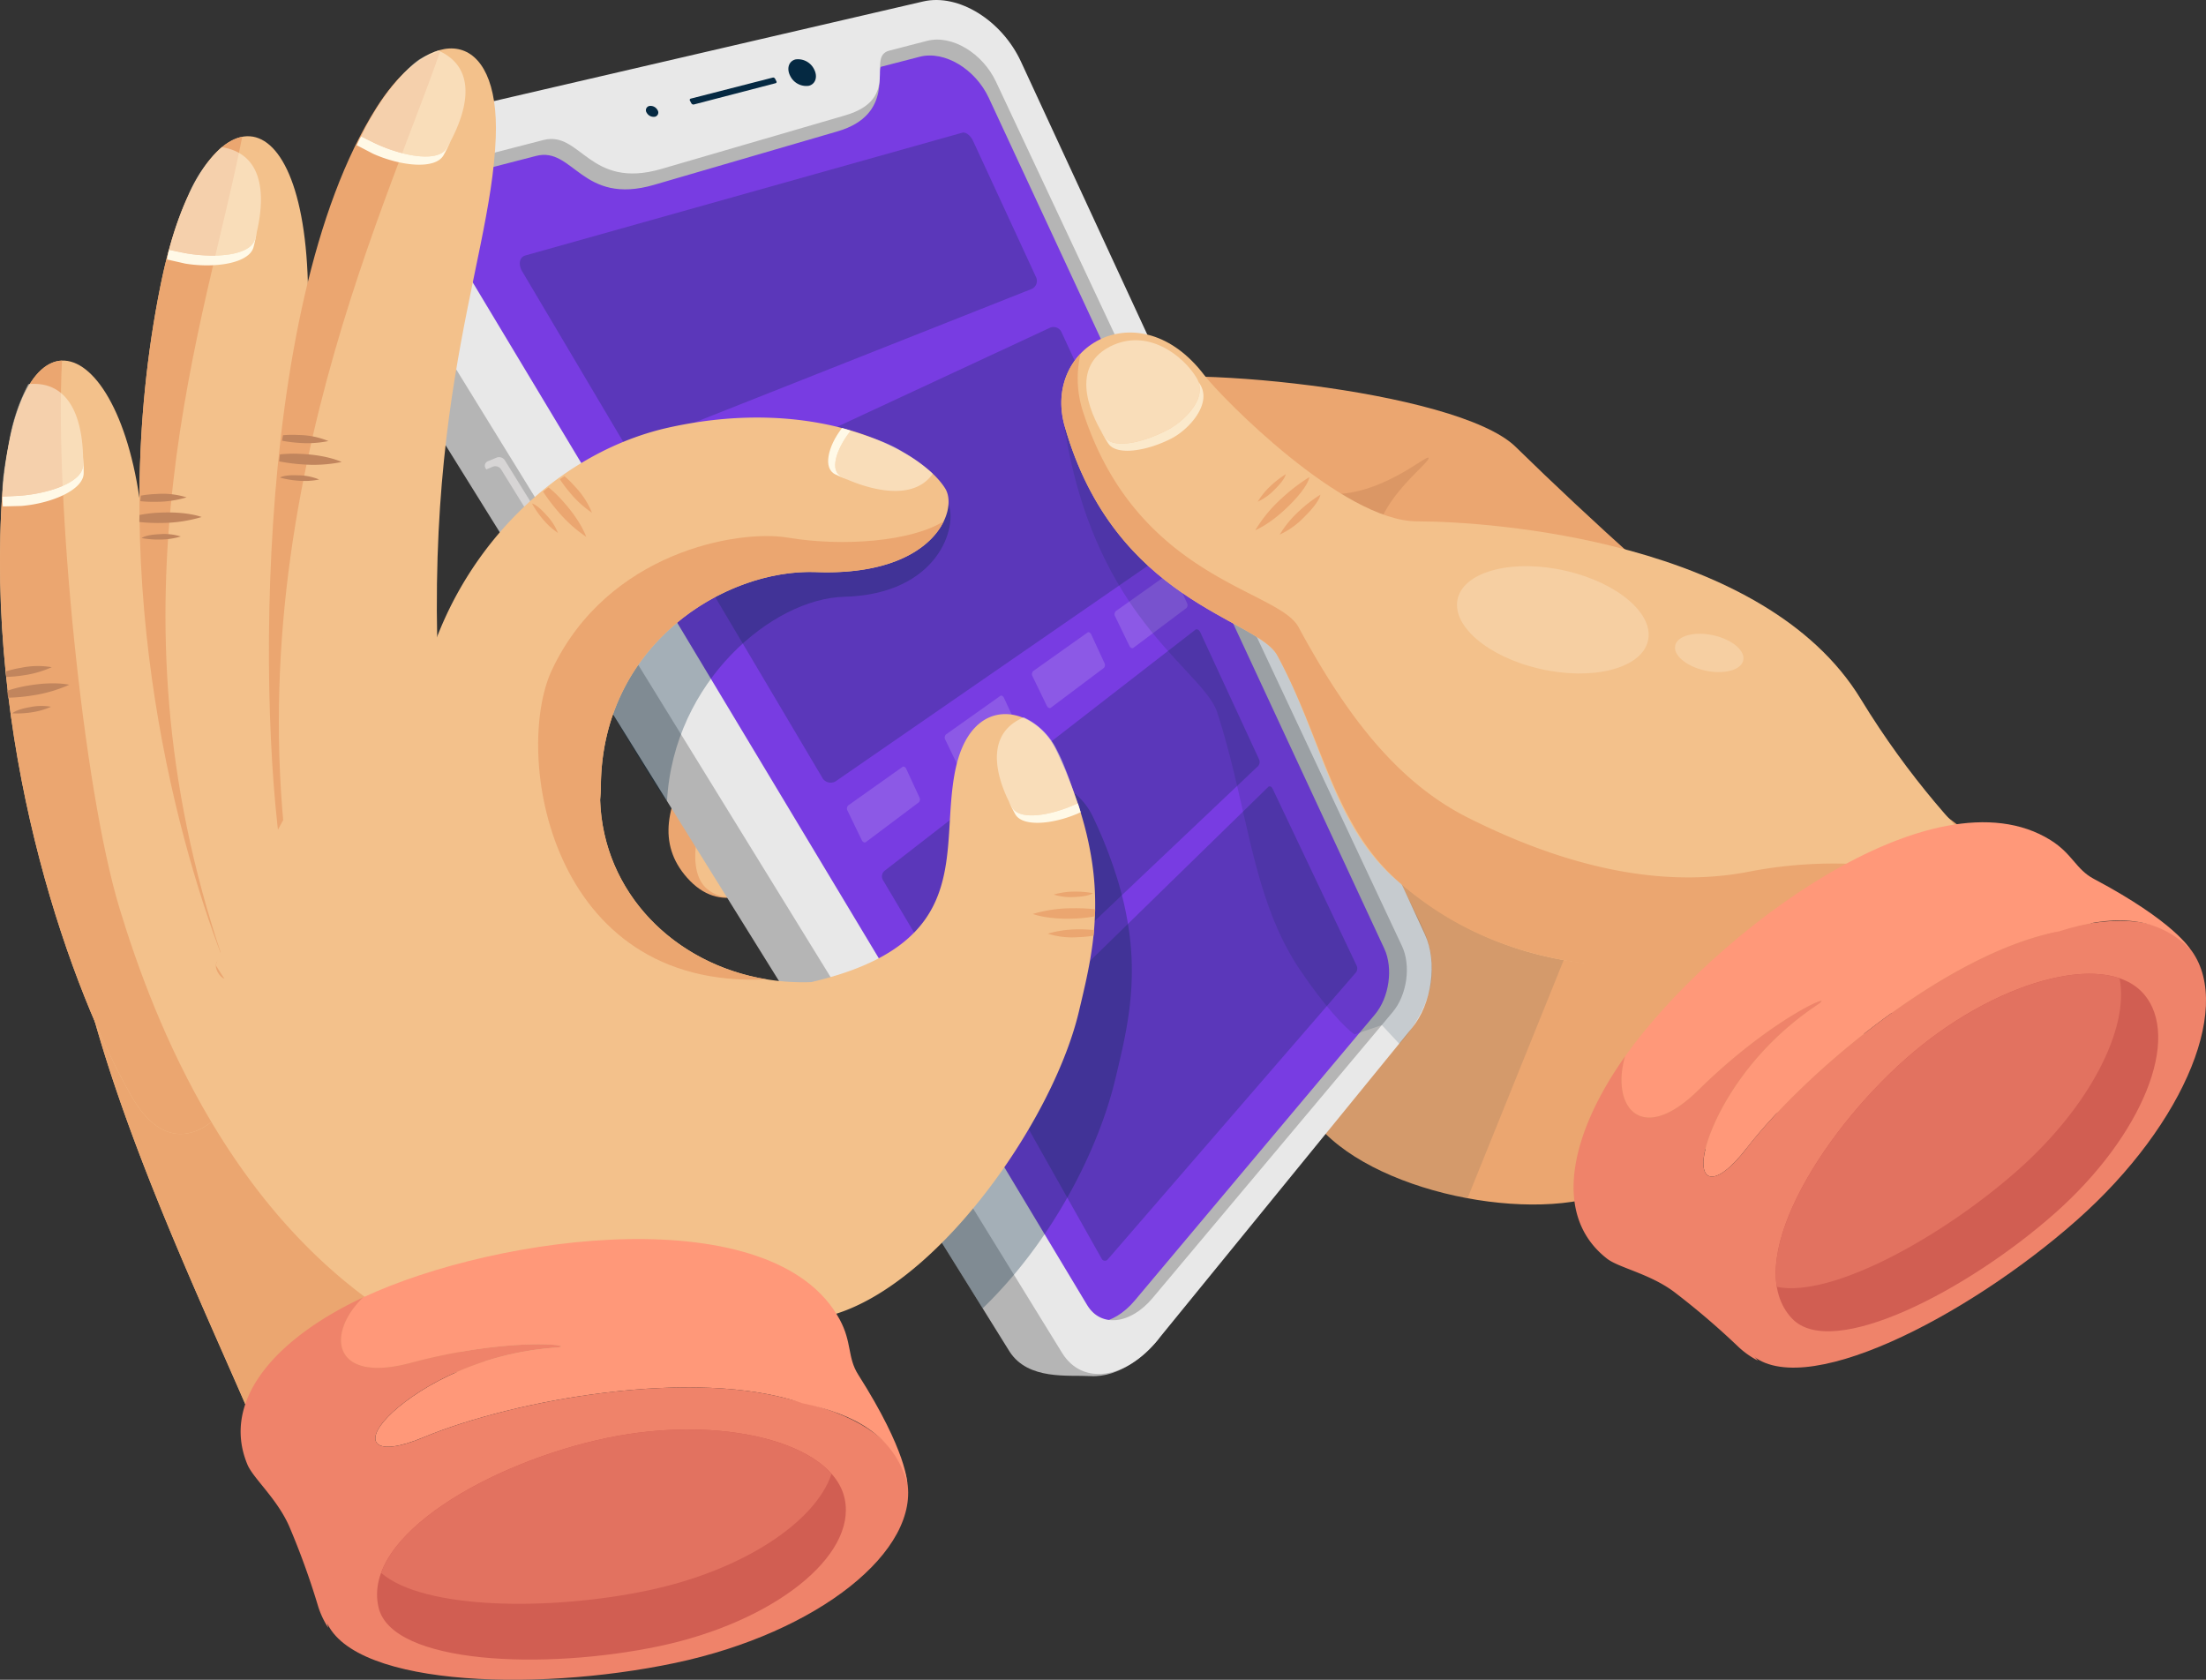 <svg id="Group_33080" data-name="Group 33080" xmlns="http://www.w3.org/2000/svg" xmlns:xlink="http://www.w3.org/1999/xlink" width="474.757" height="361.526" viewBox="0 0 474.757 361.526">
  <rect x="0" y="0" width="474.757" height="361.526" fill="#333333" stroke="none"/>
  <defs>
    <clipPath id="clip-path">
      <rect id="Rectangle_7468" data-name="Rectangle 7468" width="474.757" height="361.526" fill="none"/>
    </clipPath>
    <clipPath id="clip-path-2">
      <rect id="Rectangle_7467" data-name="Rectangle 7467" width="474.759" height="361.526" fill="none"/>
    </clipPath>
    <clipPath id="clip-path-3">
      <rect id="Rectangle_7448" data-name="Rectangle 7448" width="57.527" height="72.627" fill="none"/>
    </clipPath>
    <clipPath id="clip-path-4">
      <rect id="Rectangle_7453" data-name="Rectangle 7453" width="180.226" height="242.809" fill="none"/>
    </clipPath>
    <clipPath id="clip-path-5">
      <rect id="Rectangle_7449" data-name="Rectangle 7449" width="15.689" height="16.332" fill="none"/>
    </clipPath>
    <clipPath id="clip-path-9">
      <rect id="Rectangle_7455" data-name="Rectangle 7455" width="118.081" height="150.241" fill="none"/>
    </clipPath>
    <clipPath id="clip-path-11">
      <rect id="Rectangle_7456" data-name="Rectangle 7456" width="41.255" height="23.095" fill="none"/>
    </clipPath>
    <clipPath id="clip-path-12">
      <rect id="Rectangle_7457" data-name="Rectangle 7457" width="14.744" height="8.254" fill="none"/>
    </clipPath>
    <clipPath id="clip-path-13">
      <rect id="Rectangle_7458" data-name="Rectangle 7458" width="24.429" height="22.258" fill="none"/>
    </clipPath>
    <clipPath id="clip-path-14">
      <rect id="Rectangle_7459" data-name="Rectangle 7459" width="22.059" height="14.795" fill="none"/>
    </clipPath>
    <clipPath id="clip-path-15">
      <rect id="Rectangle_7460" data-name="Rectangle 7460" width="86" height="81.13" fill="none"/>
    </clipPath>
    <clipPath id="clip-path-16">
      <rect id="Rectangle_7461" data-name="Rectangle 7461" width="59.729" height="113.57" fill="none"/>
    </clipPath>
    <clipPath id="clip-path-17">
      <rect id="Rectangle_7462" data-name="Rectangle 7462" width="17.413" height="21.101" fill="none"/>
    </clipPath>
    <clipPath id="clip-path-18">
      <rect id="Rectangle_7463" data-name="Rectangle 7463" width="22.472" height="22.824" fill="none"/>
    </clipPath>
    <clipPath id="clip-path-19">
      <rect id="Rectangle_7464" data-name="Rectangle 7464" width="19.777" height="23.339" fill="none"/>
    </clipPath>
    <clipPath id="clip-path-20">
      <rect id="Rectangle_7465" data-name="Rectangle 7465" width="17.385" height="24.258" fill="none"/>
    </clipPath>
    <clipPath id="clip-path-21">
      <rect id="Rectangle_7466" data-name="Rectangle 7466" width="20.998" height="12.975" fill="none"/>
    </clipPath>
  </defs>
  <g id="Group_33079" data-name="Group 33079" clip-path="url(#clip-path)">
    <g id="Group_33078" data-name="Group 33078">
      <g id="Group_33077" data-name="Group 33077" clip-path="url(#clip-path-2)">
        <path id="Path_25314" data-name="Path 25314" d="M333.182,294.149c-11.275,17.386-33.8,36.925-20.628,51.762,14.083,15.863,33.183-17.092,33.183-17.092Z" transform="translate(-164.674 -156.992)" fill="#eba670"/>
        <path id="Path_25315" data-name="Path 25315" d="M381.066,392.637c-6.241,19.76-22.753,44.589-6.108,55.385,17.8,11.543,27.438-25.307,27.438-25.307Z" transform="translate(-196.269 -209.556)" fill="#eba670"/>
        <path id="Path_25316" data-name="Path 25316" d="M337.736,378.962c2.6-1.706,9.092-9.3,6.235-15.37S332.985,352.2,326.805,358.7c-5.283,5.556-8.414,18.335-3.34,22.5s10.97-.063,14.271-2.234" transform="translate(-171.265 -189.857)" fill="#f3c18b"/>
        <path id="Path_25317" data-name="Path 25317" d="M439.859,513.439c4.153,1.663,14.419,6.507,21.393-15.842,2.269-7.271-7.424-16.97-18.4-18.059Z" transform="translate(-234.759 -255.936)" fill="#eba670"/>
        <path id="Path_25318" data-name="Path 25318" d="M455.033,516.513c1.831-2.509,5.249-11.9.444-16.581s-14.286-6.815-17.792,1.441c-3,7.057-1.445,20.121,4.767,22.239s10.251-3.909,12.58-7.1" transform="translate(-232.811 -264.615)" fill="#f3c18b"/>
        <path id="Path_25319" data-name="Path 25319" d="M388.555,460.431c3.981,1.509,14.515,8.164,22.26-16.118,2.315-7.257-6.993-19.5-18.62-23.324Z" transform="translate(-207.378 -224.688)" fill="#eba670"/>
        <path id="Path_25320" data-name="Path 25320" d="M399.414,477.368c2.047-2.336,6.288-11.385,1.919-16.475s-13.622-8.06-17.849-.149c-3.614,6.763-3.231,19.913,2.768,22.576s10.558-2.98,13.162-5.951" transform="translate(-203.434 -243.307)" fill="#f3c18b"/>
        <path id="Path_25321" data-name="Path 25321" d="M607.044,458.792c13.169,15.053,49.462,21.437,65.078,12.8,7.075-3.913,66.452-24.781,49.587-41.812s-98.652-31.165-109.58-21.422-5.085,50.436-5.085,50.436" transform="translate(-323.156 -216.244)" fill="#eba670"/>
        <g id="Group_33022" data-name="Group 33022" transform="translate(281.126 185.265)" opacity="0.1">
          <g id="Group_33021" data-name="Group 33021">
            <g id="Group_33020" data-name="Group 33020" clip-path="url(#clip-path-3)">
              <path id="Path_25322" data-name="Path 25322" d="M607.375,397.321s-8.421,42.841-2.14,56.114c2.836,5.992,15.943,13.524,32.377,16.514l22.822-56.523Z" transform="translate(-602.907 -397.321)" fill="#052942"/>
            </g>
          </g>
        </g>
        <path id="Path_25323" data-name="Path 25323" d="M439.442,438.358c-4.361,20.258-18.473,46.525-.889,55.714C457.354,503.9,463.5,466.3,463.5,466.3Z" transform="translate(-229.471 -233.958)" fill="#eba670"/>
        <path id="Path_25324" data-name="Path 25324" d="M713.288,294.463c-50.952-36.086-95.883-74.1-128.05-105.583-12.674-12.406-75.908-18.292-87.084-13.507s-19.718,32.287-4.714,53.844S674.272,311.586,684.2,317.256s29.09-22.793,29.09-22.793" transform="translate(-259.059 -92.714)" fill="#eba670"/>
        <path id="Path_25325" data-name="Path 25325" d="M572.779,216.515a50.762,50.762,0,0,0,20.94,2.467c10.254-.9,19.012-9.108,18.6-7.576s-11.424,9.522-11.381,18.409c.039,8.128,10.629,18.945,13.888,22.35s-43.969-20.517-43.59-29.032,1.542-6.618,1.542-6.618" transform="translate(-304.876 -112.729)" fill="#db9765"/>
        <path id="Path_25326" data-name="Path 25326" d="M282.11,31.968,165.819,55.355s-.227,1.078-1.416,8.908c-1.045,6.879-3.612,13.155,1.03,20.608L304.164,307.832c4.016,6.146,12.615,4.963,17.4,5.229,6.131.341,11.693-4.382,14.463-7.781L379.2,237.357c4.292-5.267,5.48-14.165,2.755-20.087L303.179,44.948c-4.066-8.838-13.406-14.758-21.069-12.98" transform="translate(-86.862 -16.893)" fill="#b5b5b5"/>
        <path id="Path_25327" data-name="Path 25327" d="M193.894,160.288l-1.838.7a1.621,1.621,0,0,1-1.888-.574l-6.546-10.439a.988.988,0,0,1,.609-1.508l1.916-.641a1.712,1.712,0,0,1,1.921.645l6.4,10.324a1,1,0,0,1-.57,1.494" transform="translate(-97.913 -78.854)" fill="#d7d5d5"/>
        <path id="Path_25328" data-name="Path 25328" d="M236.718,227.982l-1.676.821a1.361,1.361,0,0,1-1.729-.415l-9.4-15a1.025,1.025,0,0,1,.557-1.512l1.776-.746a1.48,1.48,0,0,1,1.79.51l9.2,14.845a1.046,1.046,0,0,1-.511,1.5" transform="translate(-119.42 -112.623)" fill="#d7d5d5"/>
        <path id="Path_25329" data-name="Path 25329" d="M263.242,270.293l-1.564.9a1.2,1.2,0,0,1-1.619-.308l-8.865-14.138a1.063,1.063,0,0,1,.513-1.513l1.656-.835a1.3,1.3,0,0,1,1.675.394l8.677,14.005a1.086,1.086,0,0,1-.471,1.494" transform="translate(-133.985 -135.697)" fill="#d7d5d5"/>
        <path id="Path_25330" data-name="Path 25330" d="M192.148,164.486l-1.838.7a1.621,1.621,0,0,1-1.888-.574l-6.546-10.439a.988.988,0,0,1,.609-1.508l1.916-.641a1.712,1.712,0,0,1,1.921.645l6.4,10.324a1,1,0,0,1-.57,1.494" transform="translate(-96.981 -81.094)" fill="#b5b5b5"/>
        <path id="Path_25331" data-name="Path 25331" d="M234.971,232.18,233.3,233a1.361,1.361,0,0,1-1.729-.415l-9.4-15a1.025,1.025,0,0,1,.557-1.512l1.776-.747a1.481,1.481,0,0,1,1.79.51l9.2,14.845a1.046,1.046,0,0,1-.511,1.5" transform="translate(-118.487 -114.864)" fill="#b5b5b5"/>
        <path id="Path_25332" data-name="Path 25332" d="M261.5,274.491l-1.564.9a1.2,1.2,0,0,1-1.619-.308l-8.865-14.138a1.063,1.063,0,0,1,.513-1.513l1.656-.835a1.3,1.3,0,0,1,1.675.394L261.966,273a1.086,1.086,0,0,1-.471,1.494" transform="translate(-133.053 -137.938)" fill="#b5b5b5"/>
        <path id="Path_25333" data-name="Path 25333" d="M293.9,5.624,193.606,29.63c-13.3,3.184-18.586,15.879-11.184,27.842l142.647,233.1c4.3,6.945,13.316,5.7,19.9-2.316l53.09-64.658c4.193-5.107,5.322-13.834,2.615-19.693l-86.2-185.556c-4.02-8.7-13.146-14.508-20.574-12.73" transform="translate(-95.565 -2.83)" fill="#783ce2"/>
        <path id="Path_25334" data-name="Path 25334" d="M290.655,7.658,186.061,31.934c-14.032,3.257-12.78,16.642-5.113,28.953L323.065,291.665c4.393,7.054,10.8,8.572,17.643.177l53.834-66.411c4.292-5.267,6.826-11.048,4.1-16.97L311.724,20.638c-4.066-8.839-13.406-14.758-21.069-12.98M391.473,208.076c1.96,4.192,1.082,10.5-2.013,14.186l-51.672,61.548c-4.735,5.64-11.09,6.436-14.059,1.545L188.894,60.081c-5.007-8.248-1.347-17.078,7.868-19.459L208.92,37.48c8.048-2.08,9.853,10.754,25.41,6.219l39.5-11.514c12.308-3.587,7.812-14.025,9.547-13.948l8.107-2.1c5.354-1.384,11.973,2.635,14.877,8.847Z" transform="translate(-93.561 -3.919)" fill="#b5b5b5"/>
        <path id="Path_25335" data-name="Path 25335" d="M288.6.316,184.009,24.592c-14.032,3.257-19.75,16.317-12.083,28.627l146.609,238c4.393,7.054,13.717,5.563,20.558-2.831l54.743-67.18c4.291-5.267,5.48-14.166,2.755-20.088L309.672,13.3C305.605,4.457,296.266-1.463,288.6.316M391.667,203.638c1.96,4.192,1.082,10.5-2.013,14.186l-51.672,61.548c-4.735,5.64-11.09,6.436-14.059,1.545L186.842,52.739c-5.006-8.248-1.346-17.078,7.869-19.459l12.157-3.141c8.049-2.08,9.854,10.754,25.41,6.219l39.5-11.514c12.308-3.587,4.456-12.632,9.547-13.948l8.107-2.1c5.354-1.384,11.973,2.635,14.877,8.847Z" transform="translate(-89.932 0)" fill="#e8e8e8"/>
        <path id="Path_25336" data-name="Path 25336" d="M298.311,50.344a.933.933,0,0,1,.532-1.452,1.7,1.7,0,0,1,1.782.855.932.932,0,0,1-.526,1.447,1.694,1.694,0,0,1-1.787-.851" transform="translate(-159.128 -26.074)" fill="#052942"/>
        <path id="Path_25337" data-name="Path 25337" d="M364.251,30.855c-.808-1.579-.283-3.157,1.163-3.517a3.86,3.86,0,0,1,4.018,2.18c.785,1.554.281,3.113-1.134,3.492a3.84,3.84,0,0,1-4.047-2.154" transform="translate(-194.203 -14.551)" fill="#052942"/>
        <path id="Path_25338" data-name="Path 25338" d="M336.845,37l-17.61,4.584a.517.517,0,0,1-.544-.268l-.29-.541a.291.291,0,0,1,.16-.45l17.663-4.531a.474.474,0,0,1,.5.262l.267.517a.277.277,0,0,1-.143.427" transform="translate(-169.909 -19.097)" fill="#052942"/>
        <g id="Group_33037" data-name="Group 33037" transform="translate(111.866 28.529)" opacity="0.25">
          <g id="Group_33036" data-name="Group 33036">
            <g id="Group_33035" data-name="Group 33035" clip-path="url(#clip-path-4)">
              <path id="Path_25339" data-name="Path 25339" d="M413.863,198.144l-21.321-46.111a1.887,1.887,0,0,0-2.509-.919L308.559,189.02a1.887,1.887,0,0,0-.828,2.673l33.257,56.115a2.083,2.083,0,0,0,2.925.923l69.724-48.147a2.059,2.059,0,0,0,.226-2.44" transform="translate(-275.966 -109.087)" fill="#052942"/>
              <path id="Path_25340" data-name="Path 25340" d="M337.462,62.987c-.547-1.184-1.59-1.978-2.331-1.77l-94,26.412c-1.3.364-1.617,1.9-.712,3.429l21.842,36.854a1.887,1.887,0,0,0,2.318.792l85.427-33.832a1.887,1.887,0,0,0,1.018-2.546Z" transform="translate(-239.908 -61.184)" fill="#052942"/>
              <path id="Path_25341" data-name="Path 25341" d="M488.071,319.852l-60.178,57.042a.96.96,0,0,1-1.542-.282L407.31,344.484a1.569,1.569,0,0,1,.262-2l66.93-51.916c.336-.26.821-.009,1.084.56l12.6,27.242a1.391,1.391,0,0,1-.109,1.479" transform="translate(-329.126 -183.557)" fill="#052942"/>
              <path id="Path_25342" data-name="Path 25342" d="M536.03,402.96l-53.409,61.751a.793.793,0,0,1-1.366-.107l-23.541-41.8a1.66,1.66,0,0,1,.215-1.94L517.1,363.093c.3-.293.739-.108.979.412l18.045,38.006a1.475,1.475,0,0,1-.09,1.449" transform="translate(-356.039 -222.243)" fill="#052942"/>
              <g id="Group_33025" data-name="Group 33025" transform="translate(128.014 94.64)" opacity="0.6">
                <g id="Group_33024" data-name="Group 33024">
                  <g id="Group_33023" data-name="Group 33023" clip-path="url(#clip-path-5)">
                    <path id="Path_25343" data-name="Path 25343" d="M529.92,271.829,518.5,280.4c-.27.2-.66.016-.871-.418l-3.052-6.305a.963.963,0,0,1,.115-1.157l11.7-8.3c.252-.179.616.021.813.447l2.808,6.074a.946.946,0,0,1-.1,1.092" transform="translate(-514.448 -264.15)" fill="#fff"/>
                  </g>
                </g>
              </g>
              <g id="Group_33028" data-name="Group 33028" transform="translate(110.235 107.536)" opacity="0.6">
                <g id="Group_33027" data-name="Group 33027">
                  <g id="Group_33026" data-name="Group 33026" clip-path="url(#clip-path-5)">
                    <path id="Path_25344" data-name="Path 25344" d="M491.791,299.486l-11.417,8.571c-.27.2-.66.016-.871-.418l-3.052-6.305a.963.963,0,0,1,.115-1.157l11.7-8.3c.252-.179.616.021.813.447l2.808,6.074a.947.947,0,0,1-.1,1.092" transform="translate(-476.319 -291.807)" fill="#fff"/>
                  </g>
                </g>
              </g>
              <g id="Group_33031" data-name="Group 33031" transform="translate(91.454 121.184)" opacity="0.6">
                <g id="Group_33030" data-name="Group 33030">
                  <g id="Group_33029" data-name="Group 33029" clip-path="url(#clip-path-5)">
                    <path id="Path_25345" data-name="Path 25345" d="M451.514,328.754,440.1,337.325c-.27.2-.66.016-.871-.418l-3.052-6.305a.963.963,0,0,1,.115-1.157l11.7-8.3c.252-.179.616.021.813.447l2.808,6.074a.947.947,0,0,1-.1,1.092" transform="translate(-436.042 -321.076)" fill="#fff"/>
                  </g>
                </g>
              </g>
              <g id="Group_33034" data-name="Group 33034" transform="translate(70.42 136.458)" opacity="0.6">
                <g id="Group_33033" data-name="Group 33033">
                  <g id="Group_33032" data-name="Group 33032" clip-path="url(#clip-path-5)">
                    <path id="Path_25346" data-name="Path 25346" d="M406.4,361.513l-11.417,8.571c-.27.2-.66.016-.871-.418l-3.052-6.305a.964.964,0,0,1,.115-1.157l11.7-8.3c.252-.179.616.021.813.447l2.808,6.074a.947.947,0,0,1-.1,1.092" transform="translate(-390.931 -353.834)" fill="#fff"/>
                  </g>
                </g>
              </g>
            </g>
          </g>
        </g>
        <g id="Group_33043" data-name="Group 33043" transform="translate(228.817 74.423)" opacity="0.5">
          <g id="Group_33042" data-name="Group 33042">
            <g id="Group_33041" data-name="Group 33041" clip-path="url(#clip-path-9)">
              <g id="Group_33040" data-name="Group 33040" opacity="0.3">
                <g id="Group_33039" data-name="Group 33039">
                  <g id="Group_33038" data-name="Group 33038" clip-path="url(#clip-path-9)">
                    <path id="Path_25347" data-name="Path 25347" d="M507.108,217.742c1.7,2.312,3.386,4.378,5.011,6.249q.528.608,1.045,1.189c.656.736,1.3,1.45,1.925,2.127s1.24,1.339,1.83,1.973c3.435,3.689,6.07,6.538,6.948,9.241q.618,1.905,1.171,3.8.308,1.047.6,2.089.5,1.773.948,3.531c4.4,17.018,6.209,32.748,15.069,45.952l.005.007c5.092,7.589,9.754,12.584,11.758,13.92l5.874-2.013,3.777,4.045s7.007-7.164,7.029-15.591c.015-6.033-1.676-8.72-4.957-15.455-2.737-5.62-4.256-9.68-4.256-9.68L608.8,252.868c-10.769-13.52-19.936-17.865-32.436-24.809h0c-.757-.421-1.507-.827-2.251-1.224l-.337-.181q-1.059-.562-2.1-1.094l-.186-.1.092.049q-2.218-1.134-4.326-2.134l.332.157-47.718-40.8c-1.239-2.077-2.321-3.969-3.2-5.57l-1.453-2.72c-.345-.67-.622-1.234-.808-1.644-6.79-14.985-16.536-15.935-21.113-9.149-.022.033-.045.064-.068.1-.127.193-.248.393-.367.6-.046.08-.091.161-.136.242-.112.2-.223.407-.327.621-.014.03-.027.062-.041.092-.195.412-.373.844-.536,1.294-.054.146-.107.292-.157.442q-.1.29-.181.588c-.054.187-.1.379-.152.572s-.094.357-.134.542c-.079.356-.147.723-.207,1.1-.025.157-.044.319-.066.479-.037.272-.07.546-.1.827-.016.167-.031.334-.043.5-.025.34-.041.686-.051,1.037,0,.1-.01.205-.012.311-.007.454,0,.919.021,1.391.005.138.015.279.023.419q.031.55.085,1.114c.014.148.028.295.044.444.057.508.124,1.023.211,1.548,3.109,18.81,9.584,31.091,16,39.835" transform="translate(-490.724 -159.608)" fill="#052942"/>
                  </g>
                </g>
              </g>
            </g>
          </g>
        </g>
        <path id="Path_25348" data-name="Path 25348" d="M707.786,282.463s-25.155-16.088-45.9-50.124-79.462-38.2-95.467-38.215c-16.03-.011-42.2-26.743-45.841-31.519-13.975-18.312-34.923-6.161-29.992,11.093,10.824,37.874,41.385,41.231,45.755,49.3,9.78,18.058,11.8,36.825,26.122,48.723,35.312,29.337,68.316,13.212,94.807,17.347,21.935,3.424,37.506,12.116,42.422,14.131Z" transform="translate(-261.44 -81.918)" fill="#f3c18b"/>
        <path id="Path_25349" data-name="Path 25349" d="M490.586,178.89c-1.81-6.335-.124-11.975,3.417-15.679a23.068,23.068,0,0,0,.672,12.973c11.706,35.566,41.83,37.785,46.2,45.853,9.781,18.058,20.7,33.117,36.469,41.046,24.934,12.534,44.976,14.772,61,11.531a95.641,95.641,0,0,1,33.509-.331,137.526,137.526,0,0,1,36.9,11.6l-9.059,22.506c-4.916-2.015-25.19,2.753-43.612-8.993-16.345-10.422-59.217,7.7-93.616-22.485-13.979-12.267-16.342-30.664-26.122-48.723-4.37-8.068-34.931-11.425-45.755-49.3" transform="translate(-261.441 -87.108)" fill="#eba670"/>
        <path id="Path_25350" data-name="Path 25350" d="M599.4,228.335s-.066,1.448-3.394,4.715a17.487,17.487,0,0,1-5.357,3.872,22.737,22.737,0,0,1,4.124-5.02,29.672,29.672,0,0,1,4.626-3.567" transform="translate(-315.236 -121.866)" fill="#eba670"/>
        <path id="Path_25351" data-name="Path 25351" d="M586.528,218.9s-.045,1-2.334,3.243a12.032,12.032,0,0,1-3.684,2.663,15.634,15.634,0,0,1,2.836-3.453,20.422,20.422,0,0,1,3.182-2.453" transform="translate(-309.827 -116.832)" fill="#eba670"/>
        <path id="Path_25352" data-name="Path 25352" d="M591.029,220.217s-.087,1.924-4.509,6.265c-4.089,4.013-7.118,5.145-7.118,5.145a30.232,30.232,0,0,1,5.48-6.671,39.428,39.428,0,0,1,6.147-4.739" transform="translate(-309.236 -117.533)" fill="#eba670"/>
        <g id="Group_33046" data-name="Group 33046" transform="translate(313.558 121.851)" opacity="0.25">
          <g id="Group_33045" data-name="Group 33045">
            <g id="Group_33044" data-name="Group 33044" clip-path="url(#clip-path-11)">
              <path id="Path_25353" data-name="Path 25353" d="M672.659,268.157c-1.567,5.82,6.31,12.649,17.592,15.253s21.7,0,23.265-5.823-6.309-12.649-17.592-15.253-21.7,0-23.265,5.823" transform="translate(-672.46 -261.324)" fill="#fff9e7"/>
            </g>
          </g>
        </g>
        <g id="Group_33049" data-name="Group 33049" transform="translate(360.475 136.4)" opacity="0.25">
          <g id="Group_33048" data-name="Group 33048">
            <g id="Group_33047" data-name="Group 33047" clip-path="url(#clip-path-12)">
              <path id="Path_25354" data-name="Path 25354" d="M773.15,294.969c-.56,2.08,2.255,4.521,6.287,5.451s7.755,0,8.315-2.081-2.255-4.521-6.287-5.451-7.755,0-8.315,2.081" transform="translate(-773.079 -292.527)" fill="#fff9e7"/>
            </g>
          </g>
        </g>
        <g id="Group_33052" data-name="Group 33052" transform="translate(233.787 73.227)" opacity="0.5">
          <g id="Group_33051" data-name="Group 33051">
            <g id="Group_33050" data-name="Group 33050" clip-path="url(#clip-path-13)">
              <path id="Path_25355" data-name="Path 25355" d="M525.149,165.194c-2.846-4.794-10.6-10.939-18.7-6.77-9.314,4.8-3.377,15.986-1.1,19.436,1.8,2.72,8.271,1.229,13.5-1.5,3.587-1.875,8.816-6.914,6.294-11.162" transform="translate(-501.383 -157.043)" fill="#fff9e7"/>
            </g>
          </g>
        </g>
        <g id="Group_33055" data-name="Group 33055" transform="translate(236.934 82.214)" opacity="0.7">
          <g id="Group_33054" data-name="Group 33054">
            <g id="Group_33053" data-name="Group 33053" clip-path="url(#clip-path-14)">
              <path id="Path_25356" data-name="Path 25356" d="M508.956,188.148c1.8,2.72,8.271,1.229,13.5-1.5,3.354-1.753,8.141-6.273,6.687-10.327.125.19.256.38.367.567,2.521,4.248-2.509,9.655-6.1,11.53-5.227,2.732-11.9,3.856-13.7,1.136a28.135,28.135,0,0,1-1.585-2.745c.3.522.585.978.826,1.343" transform="translate(-508.13 -176.317)" fill="#fff9e7"/>
            </g>
          </g>
        </g>
        <path id="Path_25357" data-name="Path 25357" d="M872.631,489.425c23.519-20.823,34.182-47.258,23.816-59.045s-40.428-3.314-63.949,17.51-44.292,55.3-30.6,69.852c10.756,11.432,47.216-7.494,70.736-28.317" transform="translate(-425.652 -226.841)" fill="#ef836a"/>
        <path id="Path_25358" data-name="Path 25358" d="M879.669,500.991c18.819-16.661,27.35-37.813,19.056-47.244s-32.349-2.651-51.167,14.01-35.44,44.249-24.487,55.891c8.606,9.148,37.779-6,56.6-22.657" transform="translate(-437.42 -239.884)" fill="#d15e52"/>
        <path id="Path_25359" data-name="Path 25359" d="M893.58,450.438c-10.76-3.67-30.229,3.347-46.017,17.326-15.771,13.962-29.995,35.6-27.743,49.091,11.829,2.412,35.68-10.8,51.869-25.13,15.521-13.742,24.034-30.531,21.891-41.287" transform="translate(-437.424 -239.89)" fill="#e27260"/>
        <path id="Path_25360" data-name="Path 25360" d="M775.353,449.659c-7,9.035-10.75,7.3-8.828-.087,1.788-6.871,8.946-20.683,23.959-30.71,4.838-3.231-9.352,2.363-25.495,18.265-12.387,12.2-18.936,3.569-15.823-7.212,18.706-26.388,66.345-62.264,91.564-46.545,4.75,2.961,5.421,6.276,9.317,8.343,17.425,9.247,20.7,15.1,20.7,15.1-7.5-7.534-17.282-7.322-28.174-3.8-23.7,4.468-54.294,29.956-67.216,46.643" transform="translate(-399.431 -202.559)" fill="#ff9879"/>
        <path id="Path_25361" data-name="Path 25361" d="M763.7,494.547c8.6-20.115,40.959-54.951,63.608-63.447,1.165-.436,2.314-.83,3.456-1.2-23.7,4.469-54.294,29.956-67.216,46.643-7,9.035-10.75,7.3-8.828-.087,1.787-6.871,8.946-20.684,23.959-30.71,4.838-3.231-9.352,2.363-25.495,18.265-12.387,12.2-18.936,3.569-15.823-7.212-11.8,16.646-15.822,34.273-3.867,43.55,2.508,1.946,9.08,3.2,14.314,7.062a164.44,164.44,0,0,1,13.758,11.732,18.572,18.572,0,0,0,4.392,3.149c-4.846-5.349-7.164-16.271-2.259-27.747" transform="translate(-387.626 -229.445)" fill="#ef836a"/>
        <path id="Path_25362" data-name="Path 25362" d="M504.88,404.909c.013.133.022.263.034.4-.012-.132-.021-.262-.034-.4" transform="translate(-269.462 -216.106)" fill="#f3c18b"/>
        <path id="Path_25363" data-name="Path 25363" d="M502.35,388.63c.038.178.072.353.108.531-.036-.177-.07-.353-.108-.531" transform="translate(-268.112 -207.418)" fill="#f3c18b"/>
        <path id="Path_25364" data-name="Path 25364" d="M498.79,375q.107.35.21.7-.1-.348-.21-.7" transform="translate(-266.212 -200.143)" fill="#f3c18b"/>
        <path id="Path_25365" data-name="Path 25365" d="M503.789,396.376c.032.2.064.4.094.6-.029-.2-.062-.4-.094-.6" transform="translate(-268.88 -211.552)" fill="#f3c18b"/>
        <path id="Path_25366" data-name="Path 25366" d="M504.375,400.451c.018.137.038.276.055.412-.017-.136-.037-.275-.055-.412" transform="translate(-269.193 -213.727)" fill="#f3c18b"/>
        <path id="Path_25367" data-name="Path 25367" d="M501.323,384.168c.02.081.042.165.062.245-.02-.081-.042-.164-.062-.245" transform="translate(-267.564 -205.036)" fill="#f3c18b"/>
        <path id="Path_25368" data-name="Path 25368" d="M503.123,392.508c.039.21.076.419.113.628-.037-.209-.074-.418-.113-.628" transform="translate(-268.524 -209.487)" fill="#f3c18b"/>
        <path id="Path_25369" data-name="Path 25369" d="M500.05,379.32c.058.209.118.419.174.627-.056-.208-.116-.418-.174-.627" transform="translate(-266.884 -202.449)" fill="#f3c18b"/>
        <path id="Path_25370" data-name="Path 25370" d="M505.164,408.433c.013.187.023.373.034.559-.011-.186-.021-.372-.034-.559" transform="translate(-269.614 -217.987)" fill="#f3c18b"/>
        <path id="Path_25371" data-name="Path 25371" d="M500.065,457.569c-.027.119-.054.238-.082.357q.041-.178.082-.357" transform="translate(-266.848 -244.211)" fill="#f3c18b"/>
        <path id="Path_25372" data-name="Path 25372" d="M502.617,445.6c-.019.1-.037.2-.056.3.019-.1.037-.2.056-.3" transform="translate(-268.224 -237.822)" fill="#f3c18b"/>
        <path id="Path_25373" data-name="Path 25373" d="M501.933,449.045c-.023.112-.046.222-.069.334.023-.111.047-.222.069-.334" transform="translate(-267.852 -239.662)" fill="#f3c18b"/>
        <path id="Path_25374" data-name="Path 25374" d="M501.317,451.842q-.05.229-.1.457.049-.228.1-.457" transform="translate(-267.508 -241.155)" fill="#f3c18b"/>
        <path id="Path_25375" data-name="Path 25375" d="M503.644,439.435c-.025.162-.05.323-.076.484.026-.161.051-.322.076-.484" transform="translate(-268.762 -234.533)" fill="#f3c18b"/>
        <path id="Path_25376" data-name="Path 25376" d="M503.158,442.422c-.026.152-.051.3-.078.456.027-.151.052-.3.078-.456" transform="translate(-268.501 -236.127)" fill="#f3c18b"/>
        <path id="Path_25377" data-name="Path 25377" d="M499.3,460.989c-.018.076-.036.151-.054.227.018-.076.036-.151.054-.227" transform="translate(-266.457 -246.037)" fill="#f3c18b"/>
        <path id="Path_25378" data-name="Path 25378" d="M500.7,454.653c-.033.15-.067.3-.1.448.034-.149.067-.3.1-.448" transform="translate(-267.179 -242.655)" fill="#f3c18b"/>
        <path id="Path_25379" data-name="Path 25379" d="M504.552,433.152c-.006.05-.01.1-.016.152.006-.051.011-.1.016-.152" transform="translate(-269.278 -231.18)" fill="#f3c18b"/>
        <path id="Path_25380" data-name="Path 25380" d="M505.453,419.78c0,.064,0,.126-.005.19,0-.063,0-.126.005-.19" transform="translate(-269.765 -224.043)" fill="#f3c18b"/>
        <path id="Path_25381" data-name="Path 25381" d="M505.457,415.525c0,.152.007.306.007.457,0-.152-.005-.3-.007-.457" transform="translate(-269.77 -221.772)" fill="#f3c18b"/>
        <path id="Path_25382" data-name="Path 25382" d="M505.334,423c-.007.166-.016.329-.024.494.008-.165.017-.328.024-.494" transform="translate(-269.692 -225.764)" fill="#f3c18b"/>
        <path id="Path_25383" data-name="Path 25383" d="M504.893,429.451c-.013.155-.026.311-.041.465.014-.154.028-.31.041-.465" transform="translate(-269.447 -229.204)" fill="#f3c18b"/>
        <g id="Group_33058" data-name="Group 33058" transform="translate(118.568 91.276)" opacity="0.3">
          <g id="Group_33057" data-name="Group 33057">
            <g id="Group_33056" data-name="Group 33056" clip-path="url(#clip-path-15)">
              <path id="Path_25384" data-name="Path 25384" d="M279.263,276.881c1.425-25.849,22.788-43.572,38.116-43.965,20.371-.522,24.644-15.311,22.344-20.269-4.136-8.917-23.905-22.78-53.724-14.2-22.017,6.334-31.716,37.506-31.716,37.506s23.786,40.334,24.98,40.93" transform="translate(-254.283 -195.751)" fill="#052942"/>
            </g>
          </g>
        </g>
        <g id="Group_33061" data-name="Group 33061" transform="translate(183.862 168.021)" opacity="0.3">
          <g id="Group_33060" data-name="Group 33060">
            <g id="Group_33059" data-name="Group 33059" clip-path="url(#clip-path-16)">
              <path id="Path_25385" data-name="Path 25385" d="M454.031,400.4c-.005-.369-.013-.739-.026-1.113-.006-.186-.013-.374-.021-.561q-.022-.534-.055-1.074c-.011-.186-.021-.372-.034-.559-.028-.413-.062-.829-.1-1.248-.012-.132-.021-.262-.034-.395q-.078-.825-.181-1.667c-.017-.136-.037-.275-.055-.412-.056-.43-.114-.862-.18-1.3-.029-.2-.062-.4-.094-.6q-.092-.584-.2-1.176c-.037-.209-.074-.417-.113-.628-.079-.422-.164-.849-.253-1.278-.036-.177-.07-.353-.108-.531-.13-.605-.267-1.216-.417-1.835-.02-.081-.042-.164-.062-.245q-.2-.809-.42-1.634c-.056-.207-.116-.417-.174-.627q-.181-.653-.377-1.316-.1-.348-.21-.7a98.948,98.948,0,0,0-5.258-13.395c-4.471-9.438-18.311-12.756-21.758,4.478-3.391,16.953,4.37,36.613-29.6,45.1q2.294,4.873,4.491,9.791,3.052,6.812,5.99,13.676c1.959,4.55,5.122,13.416,5.122,13.416l12.022,19.341c14.718-14.179,24.913-33.875,28.617-49.61q.153-.653.309-1.311.137-.58.275-1.164c.018-.076.036-.151.054-.227q.144-.616.288-1.238l.082-.357q.1-.454.207-.911.05-.224.1-.449.1-.425.187-.854c.033-.152.066-.3.1-.456q.1-.483.2-.97c.023-.111.046-.222.069-.334q.131-.648.256-1.305c.019-.1.037-.2.056-.3q.1-.51.186-1.025c.027-.152.052-.3.078-.456q.077-.453.15-.909c.026-.161.051-.322.076-.484q.073-.481.141-.967c.02-.139.04-.277.059-.417q.093-.692.175-1.393c.006-.051.011-.1.016-.152q.071-.626.131-1.261c.015-.154.027-.31.041-.465q.043-.492.08-.989.02-.261.036-.523c.021-.331.04-.665.057-1,.008-.165.017-.329.024-.494q.027-.651.041-1.313c0-.064,0-.126.005-.19q.013-.756.007-1.527c0-.151-.005-.3-.007-.457" transform="translate(-394.312 -360.34)" fill="#052942"/>
            </g>
          </g>
        </g>
        <path id="Path_25386" data-name="Path 25386" d="M505.356,411.935c.008.187.015.375.021.561-.006-.187-.014-.373-.021-.561" transform="translate(-269.716 -219.856)" fill="#f3c18b"/>
        <path id="Path_25387" data-name="Path 25387" d="M252.423,296.615c-.005-.369-.013-.739-.026-1.113-.006-.186-.014-.373-.021-.561q-.022-.534-.055-1.074c-.011-.186-.021-.372-.034-.559-.028-.413-.062-.829-.1-1.248-.012-.132-.021-.263-.034-.395q-.078-.825-.181-1.667c-.017-.136-.037-.275-.055-.412-.055-.43-.114-.862-.18-1.3-.029-.2-.062-.4-.094-.6q-.092-.584-.2-1.176c-.037-.209-.074-.417-.113-.628-.079-.422-.164-.849-.253-1.278-.036-.177-.07-.353-.108-.531-.13-.605-.267-1.216-.417-1.835-.02-.081-.042-.164-.062-.245q-.2-.809-.42-1.634c-.056-.207-.116-.417-.174-.627q-.181-.653-.377-1.316-.1-.348-.21-.7a98.955,98.955,0,0,0-5.258-13.395c-4.471-9.438-18.311-12.756-21.758,4.478-3.436,17.18,4.584,37.139-30.973,45.436-24.3.865-44.69-16.111-45.431-39.233.091-.985.147-2,.157-3.051.278-30.435,26.733-46.7,46.306-45.965,25.231.95,30.745-13.2,27.817-17.965-5.074-8.249-27.593-20.2-59.442-13.16-26.62,5.885-50.18,30.921-54.462,62.662-34.309,1.9-77.962,16.967-74.746,39.475,5.28,36.958,25.343,78.844,39.07,110.522,0,0,53.5-14.079,95.035-14.431,6.837-.058,13.255-2.5,19.071-6.506,25.406,4.756,57.839-38.854,64.244-66.068q.153-.653.309-1.311c.091-.387.183-.775.275-1.164.018-.076.036-.151.054-.227q.144-.616.288-1.238l.082-.357q.1-.454.207-.911.05-.224.1-.449.1-.425.187-.854c.033-.152.066-.3.1-.457q.1-.483.2-.97c.023-.111.046-.222.069-.334q.131-.648.256-1.305c.019-.1.037-.2.056-.3q.1-.51.186-1.025c.027-.152.052-.3.078-.456q.077-.452.15-.909.038-.241.076-.484.073-.481.141-.967c.02-.139.04-.277.059-.417q.093-.692.175-1.393c.006-.051.011-.1.016-.152q.071-.626.131-1.261c.015-.154.028-.31.041-.465q.043-.492.08-.989.02-.261.036-.523c.021-.331.04-.665.057-1,.008-.165.017-.329.024-.494q.027-.651.041-1.313c0-.064,0-.126.005-.19q.013-.756.007-1.527c0-.151-.005-.3-.007-.457" transform="translate(-16.736 -102.862)" fill="#f3c18b"/>
        <path id="Path_25388" data-name="Path 25388" d="M42.472,398.671a176.445,176.445,0,0,1-4.228-18.058c-4.972,4.922-7.6,10.513-6.718,16.662C36.8,434.233,56.868,476.119,70.6,507.8c0,0,24.307-6.4,52.872-10.674-51.778-17.57-72.548-70.7-81-98.453" transform="translate(-16.736 -203.139)" fill="#eba670"/>
        <path id="Path_25389" data-name="Path 25389" d="M505.147,426.208q-.017.262-.036.523.019-.261.036-.523" transform="translate(-269.585 -227.474)" fill="#f3c18b"/>
        <path id="Path_25390" data-name="Path 25390" d="M504.093,436.467c-.019.14-.039.278-.059.418.02-.139.04-.278.059-.418" transform="translate(-269.01 -232.949)" fill="#f3c18b"/>
        <path id="Path_25391" data-name="Path 25391" d="M490.034,428.96a22.743,22.743,0,0,0-6.43.929,17.491,17.491,0,0,0,6.567.75,22,22,0,0,0,3.274-.333q.062-.59.114-1.19a28.355,28.355,0,0,0-3.524-.155" transform="translate(-258.107 -228.939)" fill="#eba670"/>
        <path id="Path_25392" data-name="Path 25392" d="M490.772,411.538a15.654,15.654,0,0,0-4.423.639,12.031,12.031,0,0,0,4.516.516c3.206-.117,3.91-.823,3.91-.823a20.418,20.418,0,0,0-4-.333" transform="translate(-259.572 -219.642)" fill="#eba670"/>
        <path id="Path_25393" data-name="Path 25393" d="M485.234,419.2a30.246,30.246,0,0,0-8.544,1.234s3,1.205,8.726,1a28.245,28.245,0,0,0,4.645-.5c.02-.5.036-1,.045-1.506a37.926,37.926,0,0,0-4.871-.225" transform="translate(-254.417 -223.729)" fill="#eba670"/>
        <path id="Path_25394" data-name="Path 25394" d="M260.518,223.274a22.742,22.742,0,0,0,4.794,4.384,17.49,17.49,0,0,0-3.582-5.554,21.99,21.99,0,0,0-2.333-2.321q-.5.327-.993.667a28.226,28.226,0,0,0,2.114,2.824" transform="translate(-137.914 -117.301)" fill="#eba670"/>
        <path id="Path_25395" data-name="Path 25395" d="M247.839,235.736a15.656,15.656,0,0,0,3.3,3.016,12.036,12.036,0,0,0-2.464-3.82c-2.122-2.406-3.114-2.5-3.114-2.5a20.393,20.393,0,0,0,2.281,3.308" transform="translate(-131.058 -124.05)" fill="#eba670"/>
        <path id="Path_25396" data-name="Path 25396" d="M253.564,229.768a30.232,30.232,0,0,0,6.37,5.826s-.97-3.085-4.76-7.38a28.217,28.217,0,0,0-3.331-3.276c-.4.3-.8.6-1.193.919a37.846,37.846,0,0,0,2.913,3.911" transform="translate(-133.776 -120.053)" fill="#eba670"/>
        <path id="Path_25397" data-name="Path 25397" d="M163.41,184.236c1.853,17.227-27.676,47.969-33.932,19.092S121.325,77.993,148.44,34.689c11.287-18.026,26.153-16.734,25.271,6.811-1.092,29.121-19.022,61.644-10.3,142.737" transform="translate(-67.016 -11.932)" fill="#f3c18b"/>
        <path id="Path_25398" data-name="Path 25398" d="M100.649,98.723c-.294,73.87,7.954,103.837,10.618,120.958s-18.4,47.674-29.019,20.1S56.7,155.025,68.936,94.756c8.757-43.122,31.9-43.166,31.713,3.967" transform="translate(-34.341 -33.559)" fill="#f3c18b"/>
        <path id="Path_25399" data-name="Path 25399" d="M30.859,203.772c3.123,42.022,20.359,85.179,24.417,99.587S41.1,347.1,28.309,324.779-2.329,252.927.251,199.063c2.354-49.148,27.37-38.848,30.607,4.709" transform="translate(0 -88.824)" fill="#f3c18b"/>
        <path id="Path_25400" data-name="Path 25400" d="M224.66,700.869c30.736-6.488,53.064-24.207,49.873-39.575s-33.516-22.85-64.251-16.362-65.828,26.207-61.112,45.619c3.705,15.253,44.755,16.806,75.491,10.318" transform="translate(-79.385 -342.959)" fill="#ef836a"/>
        <path id="Path_25401" data-name="Path 25401" d="M234.774,706.439c24.593-5.191,42.459-19.369,39.905-31.665s-26.817-18.284-51.41-13.092-52.671,20.969-48.9,36.5c2.965,12.2,35.81,13.447,60.4,8.256" transform="translate(-92.881 -352.149)" fill="#d15e52"/>
        <path id="Path_25402" data-name="Path 25402" d="M272.834,669.346c-7.543-8.506-27.937-12.021-48.569-7.665-20.61,4.351-43.663,16.136-48.371,28.981,9.094,7.94,36.357,8.236,57.513,3.77,20.283-4.282,35.978-14.676,39.427-25.086" transform="translate(-93.877 -352.149)" fill="#e27260"/>
        <path id="Path_25403" data-name="Path 25403" d="M175.143,614.582c-10.547,4.4-12.953,1.039-7.633-4.436,4.948-5.091,18-13.565,36-14.867,5.8-.42-9.3-2.565-31.189,3.288-16.8,4.491-18.228-6.251-10.2-14.086,29.3-13.7,88.443-21.368,102.605,4.757,2.668,4.921,1.614,8.134,3.98,11.857,10.583,16.647,10.534,23.355,10.534,23.355-2.8-10.256-11.41-14.9-22.619-17.222-22.815-7.822-62-.772-81.483,7.355" transform="translate(-84.003 -305.234)" fill="#ff9879"/>
        <path id="Path_25404" data-name="Path 25404" d="M141.659,644.708c17.412-13.243,62.757-27.548,86.646-23.747,1.228.2,2.422.421,3.6.664-22.816-7.822-62-.772-81.483,7.354-10.547,4.4-12.953,1.039-7.633-4.436,4.948-5.091,18-13.565,36-14.867,5.8-.42-9.3-2.565-31.189,3.288-16.8,4.491-18.228-6.25-10.2-14.086-18.482,8.645-30.686,21.984-24.873,35.956,1.219,2.931,6.313,7.269,8.957,13.211a164.465,164.465,0,0,1,6.168,17,18.573,18.573,0,0,0,2.263,4.908c-1.572-7.045,1.808-17.687,11.742-25.241" transform="translate(-59.279 -319.63)" fill="#ef836a"/>
        <path id="Path_25405" data-name="Path 25405" d="M86.466,63.148C80.025,64.368,72.961,75.08,68.935,94.9,56.7,155.17,71.625,212.355,82.247,239.927c3.565,9.253-4.625,1.135,0,0-26.269-77.144-3.435-137.439,4.219-176.779" transform="translate(-34.341 -33.703)" fill="#eba670"/>
        <path id="Path_25406" data-name="Path 25406" d="M160.964,23.713c-4.349,1.067-9.267,5.127-13.652,12.022-27.495,43.227-25.573,139.513-19.228,168.339,2.46,11.178-3.717,12.063,2.609,9.6-16.675-84.044,18.132-154.706,30.271-189.96" transform="translate(-66.243 -12.656)" fill="#eba670"/>
        <path id="Path_25407" data-name="Path 25407" d="M13.345,166.442C7.08,166.666,1.322,176.719.251,199.071c-2.58,53.864,15.271,103.4,28.058,125.716,5.454,9.521,11.9,9.64,17.184,5.531-10-16.773-16.058-33.8-19.758-45.954-7.991-26.257-13.978-88.917-12.391-117.923" transform="translate(0 -88.833)" fill="#eba670"/>
        <path id="Path_25408" data-name="Path 25408" d="M480.441,370.25l-.543.243c-5.385,2.408-11.936,3.5-13.565.677-.219-.379-.474-.852-.743-1.391A27.924,27.924,0,0,0,467,372.616c1.629,2.825,8.356,2.11,13.741-.3l.336-.158c-.288-.823-.382-1.33-.64-1.91" transform="translate(-248.492 -197.357)" fill="#fff9e7"/>
        <g id="Group_33064" data-name="Group 33064" transform="translate(214.543 154.392)" opacity="0.5">
          <g id="Group_33063" data-name="Group 33063">
            <g id="Group_33062" data-name="Group 33062" clip-path="url(#clip-path-17)">
              <path id="Path_25409" data-name="Path 25409" d="M472.888,337.866a14.985,14.985,0,0,0-6.977-6.757c-.074.031-.148.057-.222.09-9.589,4.219-4.347,15.75-2.28,19.333,1.63,2.825,8.181,1.733,13.565-.677l.551-.246c-1.457-3.853-2.532-7.771-4.636-11.742" transform="translate(-460.111 -331.11)" fill="#fff9e7"/>
            </g>
          </g>
        </g>
        <path id="Path_25410" data-name="Path 25410" d="M165.59,62.957s2.947,1.474,3.545,1.741c5.924,2.649,13.132,3.852,14.924.745.241-.417.521-.938.817-1.531a30.951,30.951,0,0,1-1.556,3.122c-1.793,3.107-9.194,2.321-15.117-.328l-3.55-1.846a16.973,16.973,0,0,1,.938-1.9" transform="translate(-87.877 -33.601)" fill="#fff9e7"/>
        <g id="Group_33067" data-name="Group 33067" transform="translate(77.712 10.865)" opacity="0.5">
          <g id="Group_33066" data-name="Group 33066">
            <g id="Group_33065" data-name="Group 33065" clip-path="url(#clip-path-18)">
              <path id="Path_25411" data-name="Path 25411" d="M170.9,34.366c2.359-3.632,6.77-8.429,8.752-9.413a22.372,22.372,0,0,1,3.59-1.649c10.55,4.641,4.16,17.034,1.886,20.976-1.792,3.107-9,1.907-14.923-.744l-3.546-1.742a58.081,58.081,0,0,1,4.241-7.427" transform="translate(-166.663 -23.302)" fill="#fff9e7"/>
            </g>
          </g>
        </g>
        <path id="Path_25412" data-name="Path 25412" d="M77.525,110.762s3.225.678,3.871.785c6.4,1.059,13.679.395,14.624-3.066.127-.464.267-1.039.4-1.687a30.783,30.783,0,0,1-.713,3.414c-.946,3.46-8.3,4.578-14.706,3.518l-3.9-.885a16.952,16.952,0,0,1,.424-2.079" transform="translate(-41.15 -56.997)" fill="#fff9e7"/>
        <g id="Group_33070" data-name="Group 33070" transform="translate(36.375 31.672)" opacity="0.5">
          <g id="Group_33069" data-name="Group 33069">
            <g id="Group_33068" data-name="Group 33068" clip-path="url(#clip-path-19)">
              <path id="Path_25413" data-name="Path 25413" d="M82.164,78.268a29.066,29.066,0,0,1,7.2-10.344c11.382,1.813,8.346,15.422,7.146,19.812-.946,3.46-8.222,4.128-14.625,3.066l-3.871-.785a70.024,70.024,0,0,1,4.153-11.748" transform="translate(-78.011 -67.924)" fill="#fff9e7"/>
            </g>
          </g>
        </g>
        <path id="Path_25414" data-name="Path 25414" d="M1.11,219.487s3.293-.135,3.945-.19c6.466-.546,13.357-2.978,13.423-6.564.009-.482,0-1.073-.025-1.735a30.716,30.716,0,0,1,.148,3.485c-.067,3.587-6.925,6.478-13.391,7.023l-4,.1a17.016,17.016,0,0,1-.1-2.119" transform="translate(-0.592 -112.613)" fill="#fff9e7"/>
        <g id="Group_33073" data-name="Group 33073" transform="translate(0.509 82.616)" opacity="0.5">
          <g id="Group_33072" data-name="Group 33072">
            <g id="Group_33071" data-name="Group 33071" clip-path="url(#clip-path-20)">
              <path id="Path_25415" data-name="Path 25415" d="M2.6,189.26a41.049,41.049,0,0,1,4.075-12.026c11.479-1.039,11.878,12.9,11.794,17.449-.067,3.587-6.957,6.021-13.423,6.564l-3.945.19c-.083-3.375.415-6.362,1.5-12.177" transform="translate(-1.092 -177.179)" fill="#fff9e7"/>
            </g>
          </g>
        </g>
        <path id="Path_25416" data-name="Path 25416" d="M387.077,198.134l-.282.371c-2.793,3.677-4.359,8.26-1.66,9.585.362.178.815.387,1.334.61-1.127-.427-2.07-.85-2.727-1.173-2.7-1.325-1.5-6.055,1.3-9.732l.181-.229c.8.254,1.3.351,1.859.568" transform="translate(-204 -105.444)" fill="#fff9e7"/>
        <g id="Group_33076" data-name="Group 33076" transform="translate(179.737 92.685)" opacity="0.5">
          <g id="Group_33075" data-name="Group 33075">
            <g id="Group_33074" data-name="Group 33074" clip-path="url(#clip-path-21)">
              <path id="Path_25417" data-name="Path 25417" d="M400.136,203.409a34.961,34.961,0,0,1,6.326,4.617c-.036.051-.115.194-.153.245-4.9,6.552-16.022,2.144-19.445.464-2.7-1.325-1.134-5.908,1.66-9.585l.286-.376c3.737,1.264,7.79,2.4,11.327,4.635" transform="translate(-385.464 -198.774)" fill="#fff9e7"/>
            </g>
          </g>
        </g>
        <path id="Path_25418" data-name="Path 25418" d="M133.664,202.422a22.751,22.751,0,0,0,6.486-.378,17.489,17.489,0,0,0-6.479-1.306,21.992,21.992,0,0,0-3.291.053q-.112.584-.214,1.177a28.311,28.311,0,0,0,3.5.455" transform="translate(-69.472 -107.118)" fill="#c1855d"/>
        <path id="Path_25419" data-name="Path 25419" d="M133.205,220.531a15.643,15.643,0,0,0,4.461-.26,12.039,12.039,0,0,0-4.457-.9c-3.2-.156-3.966.487-3.966.487a20.437,20.437,0,0,0,3.961.672" transform="translate(-68.979 -117.069)" fill="#c1855d"/>
        <path id="Path_25420" data-name="Path 25420" d="M133.675,211.7a30.232,30.232,0,0,0,8.618-.5s-2.887-1.456-8.609-1.736a28.253,28.253,0,0,0-4.671.1c-.062.494-.121.992-.173,1.5a37.938,37.938,0,0,0,4.834.639" transform="translate(-68.764 -111.768)" fill="#c1855d"/>
        <path id="Path_25421" data-name="Path 25421" d="M68.291,229.678a22.748,22.748,0,0,0,6.426-.96,17.5,17.5,0,0,0-6.57-.718,21.949,21.949,0,0,0-3.272.349q-.059.591-.108,1.191a28.275,28.275,0,0,0,3.525.138" transform="translate(-34.567 -121.675)" fill="#c1855d"/>
        <path id="Path_25422" data-name="Path 25422" d="M69.386,247.7a15.637,15.637,0,0,0,4.42-.66,12.043,12.043,0,0,0-4.519-.494c-3.2.132-3.906.841-3.906.841a20.4,20.4,0,0,0,4.005.313" transform="translate(-34.895 -131.578)" fill="#c1855d"/>
        <path id="Path_25423" data-name="Path 25423" d="M69.177,238.784a30.235,30.235,0,0,0,8.538-1.275s-3.007-1.191-8.73-.954a28.265,28.265,0,0,0-4.642.521c-.018.5-.032,1-.038,1.507a37.878,37.878,0,0,0,4.872.2" transform="translate(-34.321 -126.236)" fill="#c1855d"/>
        <path id="Path_25424" data-name="Path 25424" d="M6.4,309.47a22.748,22.748,0,0,0,6.251-1.772,17.492,17.492,0,0,0-6.609.126,22,22,0,0,0-3.2.763q.017.594.045,1.2A28.357,28.357,0,0,0,6.4,309.47" transform="translate(-1.517 -164.099)" fill="#c1855d"/>
        <path id="Path_25425" data-name="Path 25425" d="M9.735,327.252a15.655,15.655,0,0,0,4.3-1.218,12.024,12.024,0,0,0-4.545.086c-3.162.54-3.767,1.333-3.767,1.333a20.417,20.417,0,0,0,4.013-.2" transform="translate(-3.054 -173.923)" fill="#c1855d"/>
        <path id="Path_25426" data-name="Path 25426" d="M8.388,318.073a30.226,30.226,0,0,0,8.305-2.354s-3.133-.8-8.781.167A28.282,28.282,0,0,0,3.375,317c.046.5.1.995.155,1.5a37.818,37.818,0,0,0,4.858-.421" transform="translate(-1.801 -168.339)" fill="#c1855d"/>
        <path id="Path_25427" data-name="Path 25427" d="M302.083,244.112c-10.725-1.794-38.775,3.117-50.736,28.474-8.38,17.766-.8,68.929,46.148,66.586-19.826-3.259-35.131-18.646-35.772-38.623.091-.985.147-2,.157-3.051.278-30.435,26.733-46.7,46.306-45.966,16.782.632,24.839-5.418,27.493-10.942-6.909,4.332-21.569,5.533-33.6,3.521" transform="translate(-132.565 -128.407)" fill="#eba670"/>
        <path id="Path_25428" data-name="Path 25428" d="M99.521,370.875c13.381-33.77,31.54-61.806,42.69-64.991s16.567,101.31-6.372,94.939-36.318-29.947-36.318-29.947" transform="translate(-53.116 -163.216)" fill="#f3c18b"/>
      </g>
    </g>
  </g>
</svg>
